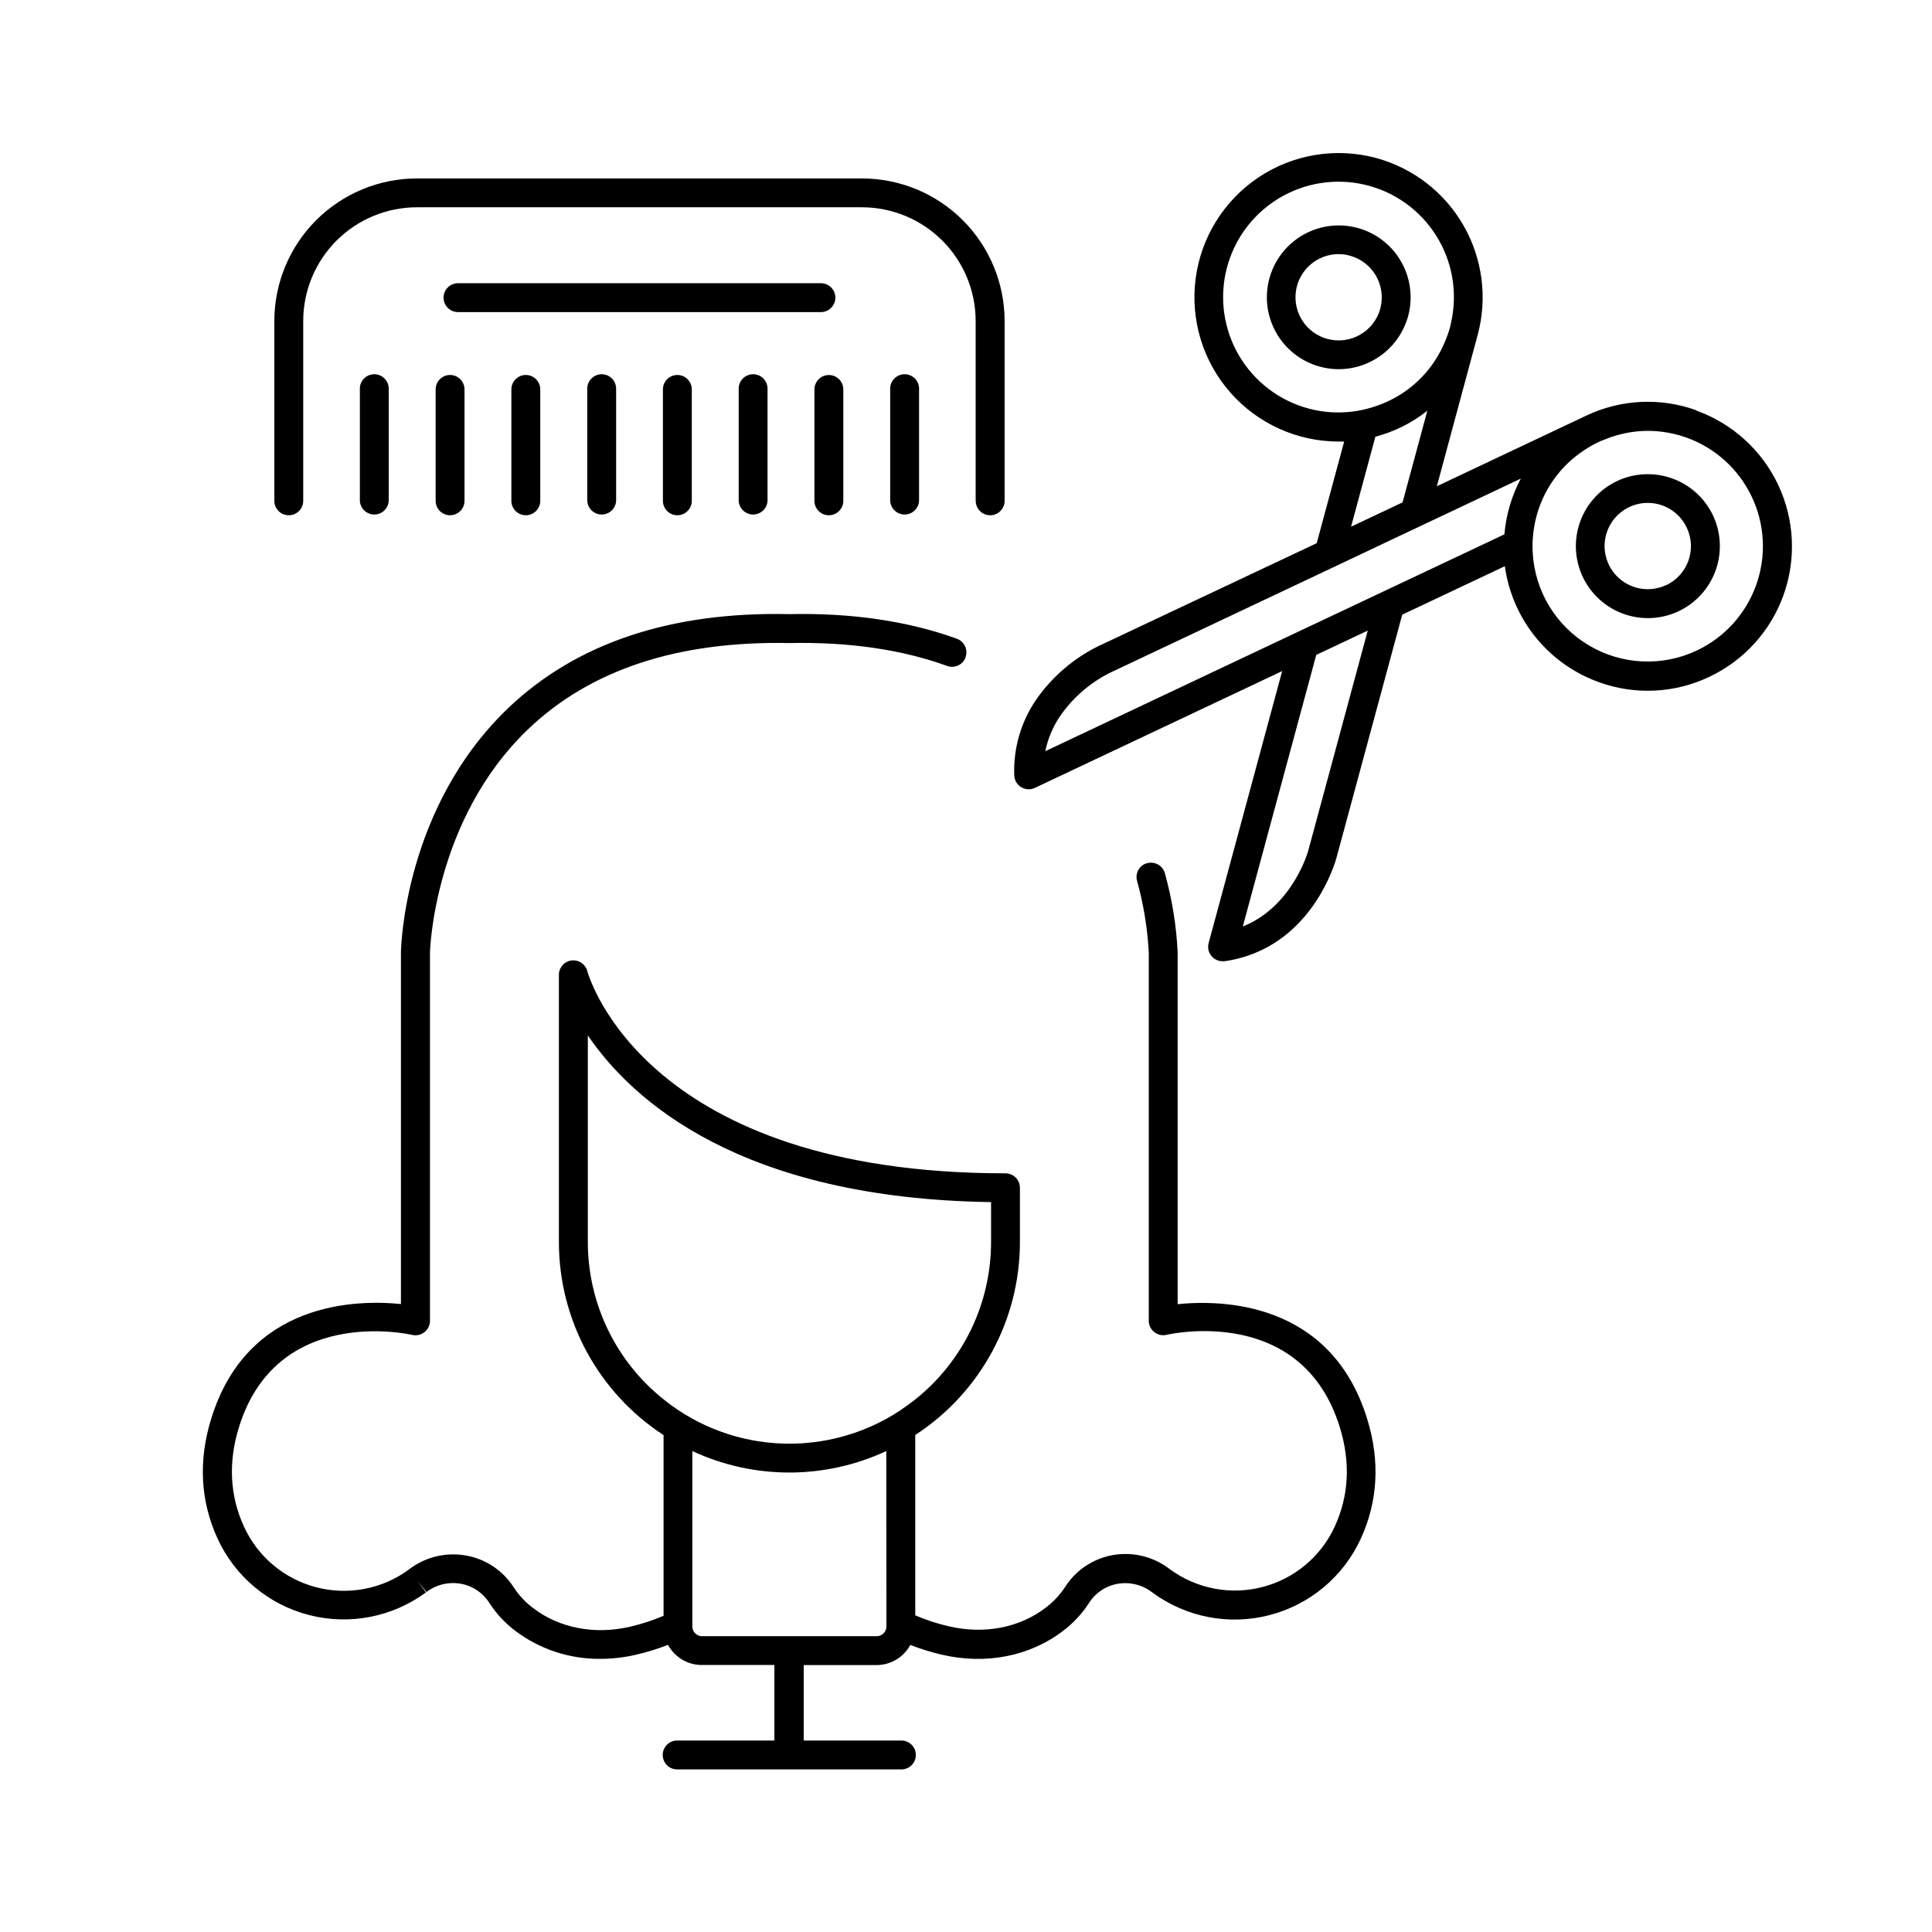<?xml version="1.0" encoding="UTF-8"?>
<!-- Uploaded to: ICON Repo, www.iconrepo.com, Generator: ICON Repo Mixer Tools -->
<svg fill="#000000" width="800px" height="800px" version="1.1" viewBox="144 144 512 512" xmlns="http://www.w3.org/2000/svg">
 <g>
  <path d="m456.09 489.62v-93.332c-0.352-7.047-1.484-14.035-3.375-20.832-0.262-0.98-0.902-1.816-1.781-2.324-0.879-0.508-1.922-0.645-2.902-0.383h-0.07c-2.004 0.57-3.176 2.644-2.637 4.656 1.715 6.176 2.758 12.52 3.109 18.922v97.691c0.004 1.164 0.539 2.266 1.449 2.988 0.91 0.727 2.102 1 3.234 0.742 1.465-0.336 35.984-7.871 45.961 24.531 2.856 9.277 2.402 18.117-1.359 26.281h0.004c-3.652 7.945-10.688 13.828-19.156 16.02-8.465 2.195-17.473 0.461-24.523-4.711l-0.148-0.109c-3.324-2.539-7.387-3.922-11.57-3.938-6.519-0.039-12.605 3.281-16.098 8.789-1.375 2.102-3.113 3.949-5.129 5.449-6.887 5.324-16.297 7.113-25.691 4.922-3.031-0.703-5.992-1.672-8.855-2.894v-47.801c17.312-11.262 27.75-30.52 27.738-51.168v-14.348c0-1.016-0.402-1.988-1.121-2.707s-1.691-1.121-2.707-1.121c-94.84 0-110.21-51.414-110.83-53.629-0.508-1.84-2.293-3.023-4.188-2.777-1.891 0.246-3.312 1.852-3.328 3.762v70.848c0 20.648 10.438 39.898 27.738 51.168v47.883c-2.863 1.223-5.824 2.188-8.855 2.894-9.398 2.184-18.766 0.383-25.691-4.922-2.016-1.504-3.754-3.348-5.129-5.453-3.492-5.504-9.578-8.824-16.098-8.785-4.168 0.004-8.227 1.363-11.551 3.875l-0.246 0.195v0.004c-7.066 5.141-16.066 6.84-24.52 4.625-8.453-2.215-15.465-8.105-19.102-16.051-3.75-8.168-4.211-17.004-1.359-26.281 9.938-32.297 44.508-24.867 45.961-24.531h0.004c1.133 0.258 2.324-0.016 3.234-0.742 0.91-0.723 1.445-1.824 1.449-2.988v-97.613c0-0.355 0.984-35.238 25.996-59.16 16.5-15.812 39.734-23.449 69.312-22.848 15.637-0.336 29.676 1.691 41.75 6.062 1.953 0.707 4.109-0.27 4.863-2.203v-0.09c0.352-0.957 0.305-2.012-0.125-2.938-0.43-0.922-1.211-1.637-2.168-1.98-12.969-4.695-27.945-6.887-44.359-6.516-31.488-0.719-56.641 7.715-74.676 25.031-27.266 26.176-28.262 62.918-28.289 64.539v93.266c-11.453-1.172-40.66-0.914-50.301 30.445-3.426 11.121-2.844 21.797 1.711 31.723v0.004c4.621 10.043 13.52 17.477 24.227 20.238 10.707 2.758 22.09 0.555 30.996-6l-2.293-3.059 2.441 2.953-0.004-0.004c2.012-1.523 4.465-2.352 6.988-2.359 3.898-0.035 7.535 1.938 9.633 5.223 1.848 2.856 4.176 5.367 6.887 7.422 6.496 4.902 14.43 7.516 22.566 7.438 3.203-0.004 6.394-0.375 9.512-1.113 2.867-0.66 5.676-1.527 8.414-2.598 1.758 3.262 5.152 5.305 8.855 5.336h19.336v20.023h-25.574c-1.047-0.055-2.07 0.324-2.828 1.047-0.762 0.723-1.191 1.727-1.191 2.777 0 1.047 0.43 2.051 1.191 2.773 0.758 0.723 1.781 1.102 2.828 1.047h59.043c1.047 0.055 2.07-0.324 2.828-1.047 0.762-0.723 1.191-1.727 1.191-2.773 0-1.051-0.43-2.055-1.191-2.777-0.758-0.723-1.781-1.102-2.828-1.047h-25.695v-20.004h19.387c3.703-0.031 7.098-2.074 8.855-5.336 2.738 1.07 5.551 1.938 8.414 2.598 11.641 2.707 23.332 0.395 32.078-6.328v0.004c2.711-2.051 5.043-4.562 6.887-7.422 2.098-3.285 5.738-5.258 9.633-5.223 2.523 0.008 4.977 0.836 6.988 2.359l0.277 0.207h-0.004c8.91 6.512 20.27 8.676 30.949 5.898 10.68-2.777 19.547-10.199 24.156-20.227 4.555-9.93 5.137-20.605 1.711-31.723-9.621-31.359-38.816-31.617-50.242-30.445zm-77.176 78.562v6.891c-0.008 0.602-0.234 1.184-0.637 1.633-0.469 0.57-1.164 0.902-1.902 0.902h-46.363c-0.738 0-1.434-0.332-1.902-0.902-0.402-0.449-0.629-1.031-0.637-1.633v-46.527c16.293 7.586 35.109 7.586 51.402 0zm3.828-50.52c-1.238 0.82-2.516 1.594-3.828 2.32v0.004c-16.004 8.805-35.398 8.805-51.402 0-1.312-0.727-2.586-1.504-3.816-2.32-1.234-0.82-2.496-1.746-3.789-2.773v-0.004c-12.715-10.121-20.121-25.484-20.125-41.73v-54.762c11.75 17.258 40.434 43.207 106.86 44.172v10.59c-0.004 16.246-7.41 31.609-20.121 41.73-1.25 0.977-2.519 1.902-3.82 2.773z"/>
  <path d="m402.58 276.73c0 2.113 1.711 3.824 3.828 3.824 2.113 0 3.824-1.711 3.824-3.824v-47.676c-0.012-10.016-3.996-19.617-11.082-26.699-7.082-7.078-16.688-11.059-26.703-11.066h-117.98c-10.012 0.012-19.609 3.996-26.691 11.074-7.078 7.078-11.062 16.68-11.074 26.691v47.676c0 2.113 1.715 3.824 3.828 3.824 2.113 0 3.828-1.711 3.828-3.824v-47.676c0.008-7.984 3.18-15.641 8.824-21.289 5.644-5.644 13.301-8.82 21.285-8.832h117.98c7.984 0.012 15.641 3.188 21.285 8.832 5.644 5.648 8.82 13.305 8.828 21.289v47.676z"/>
  <path d="m239.37 247.2v29.52c0.102 2.035 1.781 3.633 3.82 3.633 2.039 0 3.723-1.598 3.824-3.633v-29.52c0.055-1.047-0.324-2.07-1.047-2.832-0.723-0.762-1.727-1.191-2.777-1.191-1.047 0-2.051 0.43-2.773 1.191-0.723 0.762-1.102 1.785-1.047 2.832z"/>
  <path d="m259.45 247.2v29.52c0 2.113 1.711 3.828 3.824 3.828 2.117 0 3.828-1.715 3.828-3.828v-29.52c0-2.113-1.711-3.828-3.828-3.828-2.113 0-3.824 1.715-3.824 3.828z"/>
  <path d="m279.52 247.2v29.52c0 2.113 1.715 3.828 3.828 3.828s3.828-1.715 3.828-3.828v-29.52c0-2.113-1.715-3.828-3.828-3.828s-3.828 1.715-3.828 3.828z"/>
  <path d="m299.63 247.2v29.52c0.105 2.035 1.785 3.633 3.824 3.633s3.719-1.598 3.824-3.633v-29.52c0.051-1.047-0.328-2.07-1.051-2.832-0.723-0.762-1.727-1.191-2.773-1.191-1.051 0-2.051 0.43-2.773 1.191-0.723 0.762-1.102 1.785-1.051 2.832z"/>
  <path d="m319.68 247.2v29.52c0 2.113 1.711 3.828 3.828 3.828 2.113 0 3.824-1.715 3.824-3.828v-29.52c0-2.113-1.711-3.828-3.824-3.828-2.117 0-3.828 1.715-3.828 3.828z"/>
  <path d="m339.76 247.2v29.52c0.102 2.035 1.785 3.633 3.824 3.633 2.039 0 3.719-1.598 3.82-3.633v-29.52c0.055-1.047-0.324-2.07-1.047-2.832-0.723-0.762-1.727-1.191-2.773-1.191-1.051 0-2.055 0.43-2.777 1.191-0.723 0.762-1.102 1.785-1.047 2.832z"/>
  <path d="m363.66 280.55c2.109 0 3.82-1.707 3.828-3.816v-29.523c0-2.113-1.715-3.828-3.828-3.828-2.113 0-3.828 1.715-3.828 3.828v29.523c0.004 2.109 1.719 3.816 3.828 3.816z"/>
  <path d="m379.91 247.2v29.52c0.105 2.035 1.785 3.633 3.824 3.633 2.039 0 3.719-1.598 3.824-3.633v-29.52c0.051-1.047-0.328-2.07-1.051-2.832-0.723-0.762-1.727-1.191-2.773-1.191-1.051 0-2.051 0.43-2.773 1.191-0.723 0.762-1.102 1.785-1.051 2.832z"/>
  <path d="m365.38 222.88c0-1.016-0.406-1.988-1.121-2.707-0.719-0.719-1.691-1.121-2.707-1.121h-96.176c-2.117 0-3.828 1.715-3.828 3.828 0 2.113 1.711 3.828 3.828 3.828h96.176c2.113 0 3.828-1.715 3.828-3.828z"/>
  <path d="m517.18 227.73c1.383-5.16 0.539-10.66-2.324-15.168-2.867-4.504-7.496-7.602-12.754-8.531-5.258-0.93-10.664 0.387-14.906 3.637-4.238 3.246-6.922 8.125-7.391 13.445-0.469 5.316 1.312 10.59 4.918 14.531 3.602 3.941 8.695 6.188 14.035 6.195 4.195-0.004 8.27-1.391 11.598-3.941 3.328-2.547 5.727-6.121 6.824-10.168zm-7.379-1.969c-1.652 6.094-7.926 9.699-14.023 8.059-5.535-1.492-9.109-6.848-8.363-12.531 0.746-5.68 5.586-9.934 11.316-9.945 0.996 0.004 1.988 0.137 2.949 0.395 6.102 1.629 9.734 7.891 8.121 13.992z"/>
  <path d="m593.59 252.74c-9.551-3.457-20.09-2.941-29.262 1.426l-39.547 18.695 10.824-40.117c2.633-9.785 1.277-20.215-3.769-29.004-5.047-8.789-13.375-15.215-23.156-17.871-10.633-2.859-21.98-0.992-31.137 5.121-9.16 6.113-15.238 15.879-16.68 26.793-1.438 10.918 1.898 21.926 9.156 30.203 7.258 8.281 17.734 13.027 28.742 13.031h1.457l-7.281 26.934-58.156 27.422c-6.379 3.211-11.875 7.941-16 13.773-4.16 5.941-6.266 13.074-5.992 20.32 0.07 2.062 1.758 3.695 3.82 3.699 0.562 0.004 1.121-0.121 1.633-0.363l16.09-7.598 49.457-23.359-19.484 72.07c-0.316 1.148-0.074 2.379 0.648 3.324 0.727 0.945 1.848 1.5 3.039 1.496 0.184 0.016 0.367 0.016 0.551 0 23.113-3.367 29.43-26.637 29.676-27.551l17.387-64.293 27.188-12.84 0.004-0.004c0.953 6.918 3.785 13.441 8.184 18.863 4.402 5.422 10.207 9.531 16.781 11.887 9.539 3.453 20.066 2.938 29.223-1.426 9.168-4.332 16.242-12.125 19.664-21.668 3.418-9.543 2.91-20.055-1.422-29.223-4.328-9.168-12.121-16.242-21.664-19.664zm-102.81-0.473c-7.75-2.082-14.375-7.133-18.438-14.055-4.062-6.926-5.238-15.168-3.277-22.953 1.961-7.785 6.906-14.484 13.766-18.656s15.082-5.477 22.898-3.641c7.812 1.84 14.59 6.68 18.867 13.473 4.281 6.793 5.715 14.996 4 22.836-0.109 0.48-0.188 0.984-0.316 1.457-0.383 1.34-0.852 2.656-1.406 3.938-2.559 6.148-7.09 11.27-12.879 14.562-0.984 0.559-2 1.066-3.043 1.516-1.414 0.609-2.875 1.113-4.367 1.504-1.375 0.379-2.777 0.656-4.191 0.828-3.887 0.48-7.828 0.207-11.613-0.809zm31.488 0.551-6.574 24.316-13.648 6.445 6.445-23.852h0.004c5.019-1.316 9.711-3.66 13.773-6.891zm-31.488 116.32c0 0.176-4.074 15.047-17.426 20.398l19.465-71.98 13.648-6.445zm51.898-83.531-24.375 11.512-4.547 2.144-4.535 2.144-13.648 6.445-9.094 4.289-57.004 26.934-8.461 3.996c0.656-3.18 1.902-6.203 3.672-8.926 3.371-5.019 7.981-9.09 13.383-11.809l52.359-24.738 4.535-2.144 4.547-2.144 13.648-6.473 9.094-4.289 24.777-11.711h-0.004c-2.426 4.578-3.906 9.602-4.348 14.77zm51.07 30.75c-9.184 4.367-19.941 3.871-28.684-1.32-8.742-5.195-14.324-14.406-14.879-24.559-0.086-1.422-0.066-2.844 0.059-4.262 0.129-1.543 0.371-3.07 0.727-4.574 1.793-7.59 6.445-14.188 12.992-18.422 1.172-0.777 2.398-1.477 3.668-2.086 0.453-0.215 0.914-0.375 1.379-0.562 3.691-1.555 7.652-2.371 11.66-2.391 3.523 0.008 7.016 0.621 10.332 1.812 7.609 2.746 13.816 8.398 17.266 15.719 3.453 7.316 3.859 15.703 1.137 23.32-2.723 7.621-8.352 13.848-15.656 17.324z"/>
  <path d="m572.54 271.48c-4.574 2.164-8.102 6.059-9.805 10.82-1.703 4.766-1.445 10.008 0.715 14.582 2.164 4.574 6.055 8.102 10.816 9.809 4.766 1.703 10.008 1.449 14.586-0.711 4.574-2.164 8.102-6.051 9.809-10.812 1.707-4.762 1.453-10.008-0.707-14.586-2.168-4.57-6.062-8.098-10.828-9.801-4.762-1.707-10.008-1.453-14.586 0.699zm13.039 27.551-0.004 0.004c-4.184 1.988-9.156 1.254-12.59-1.859-3.43-3.113-4.644-7.988-3.074-12.348 1.574-4.359 5.621-7.34 10.25-7.543 4.629-0.207 8.926 2.402 10.875 6.606 2.664 5.703 0.227 12.484-5.461 15.184z"/>
 </g>
</svg>